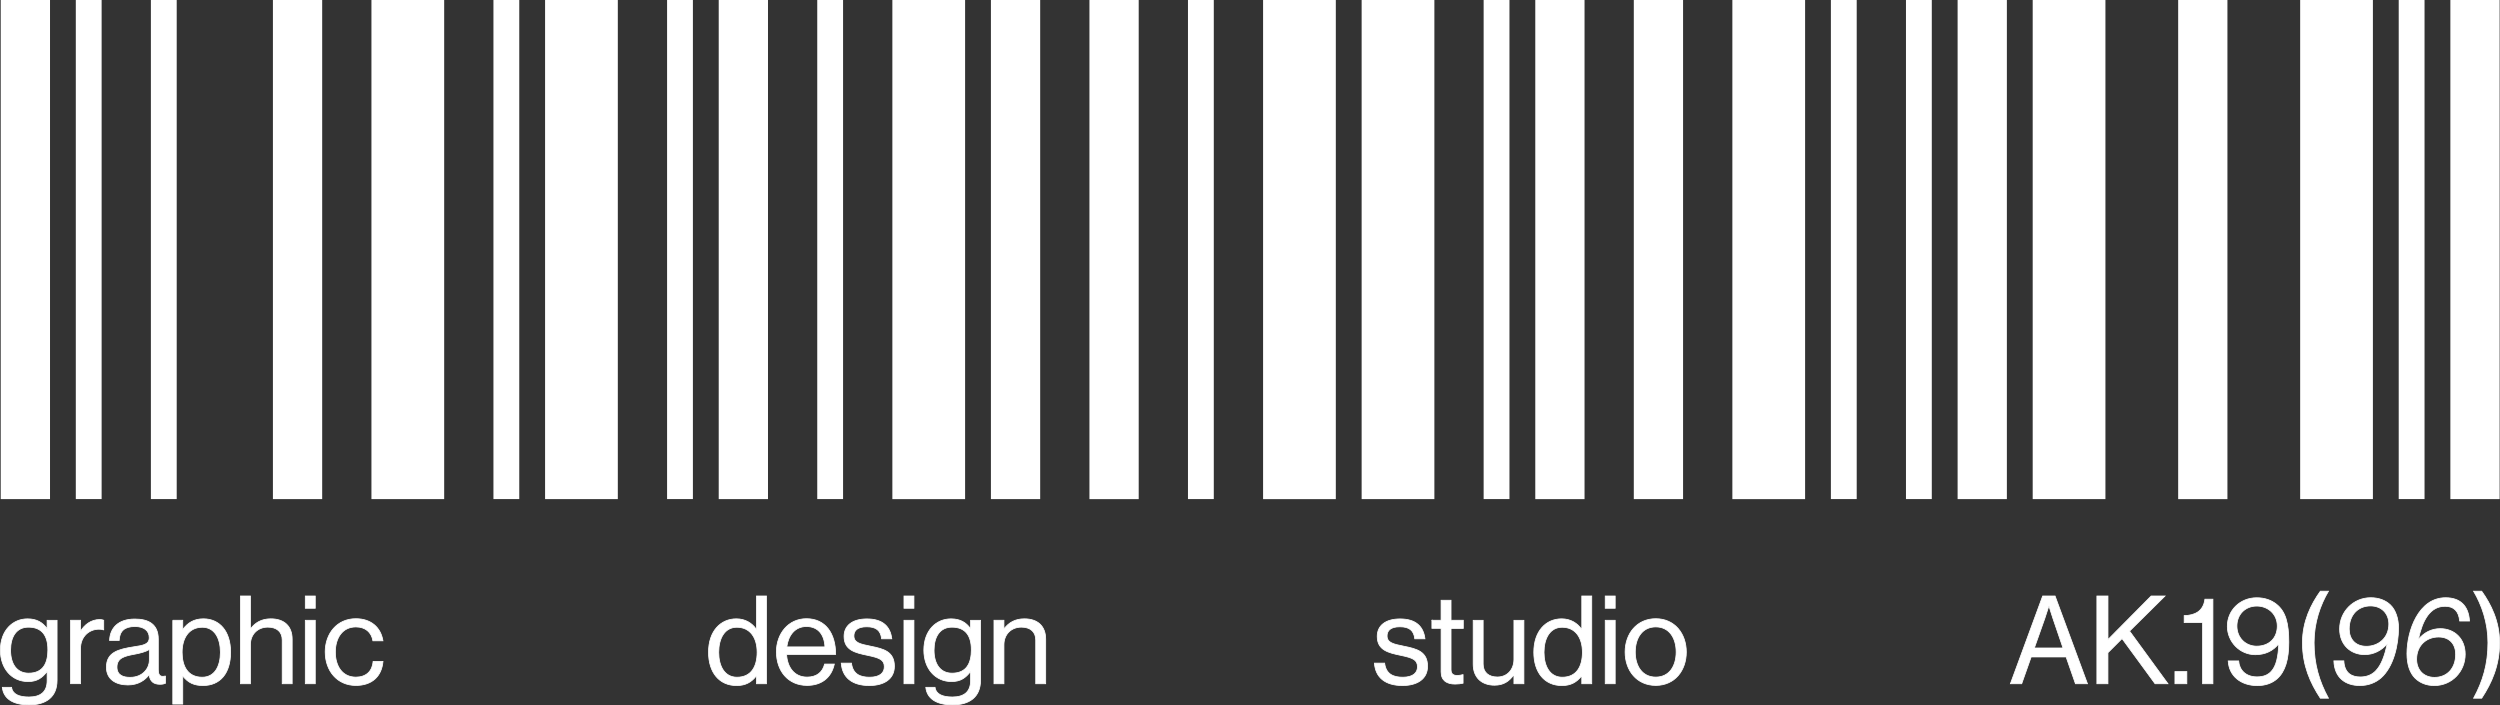 <?xml version="1.0" encoding="UTF-8"?><svg id="Layer_2" xmlns="http://www.w3.org/2000/svg" viewBox="0 0 798.78 225.33"><rect x="0" y="0" width="798.78" height="225.33" fill="#333333" stroke="none"/><defs><style>.cls-1,.cls-2{fill:#fff;}.cls-2{stroke:#fff;stroke-miterlimit:10;stroke-width:.25px;}</style></defs><g id="Layer_1-2"><g><g><path class="cls-1" d="M426.81,0V159.47h-23.24V0h23.24Z"/><path class="cls-1" d="M458.3,0V159.47h-23.24V0h23.24Z"/><path class="cls-1" d="M308.36,0V159.47h-23.24V0h23.24Z"/><path class="cls-1" d="M672.71,0V159.47h-23.24V0h23.24Z"/><path class="cls-1" d="M141.92,0V159.47h-23.24V0h23.24Z"/><path class="cls-1" d="M758.17,0V159.47h-23.24V0h23.24Z"/><path class="cls-1" d="M197.4,0V159.47h-23.24V0h23.24Z"/><path class="cls-1" d="M576.75,0V159.47h-23.24V0h23.24Z"/><path class="cls-1" d="M15.98,0V159.47H.23V0H15.98Z"/><path class="cls-1" d="M102.94,0V159.47h-15.74V0h15.74Z"/><path class="cls-1" d="M245.38,0V159.47h-15.74V0h15.74Z"/><path class="cls-1" d="M332.35,0V159.47h-15.74V0h15.74Z"/><path class="cls-1" d="M363.83,0V159.47h-15.74V0h15.74Z"/><path class="cls-1" d="M506.28,0V159.47h-15.74V0h15.74Z"/><path class="cls-1" d="M641.22,0V159.47h-15.74V0h15.74Z"/><path class="cls-1" d="M711.69,0V159.47h-15.74V0h15.74Z"/><path class="cls-1" d="M798.66,0V159.47h-15.74V0h15.74Z"/><path class="cls-1" d="M537.76,0V159.47h-15.74V0h15.74Z"/><path class="cls-1" d="M32.47,0V159.46h-8.25V0h8.25Z"/><path class="cls-1" d="M56.46,0V159.46h-8.25V0h8.25Z"/><path class="cls-1" d="M165.91,0V159.46h-8.25V0h8.25Z"/><path class="cls-1" d="M221.39,0V159.46h-8.25V0h8.25Z"/><path class="cls-1" d="M269.37,0V159.46h-8.25V0h8.25Z"/><path class="cls-1" d="M387.82,0V159.46h-8.25V0h8.25Z"/><path class="cls-1" d="M482.29,0V159.46h-8.25V0h8.25Z"/><path class="cls-1" d="M593.24,0V159.46h-8.25V0h8.25Z"/><path class="cls-1" d="M617.23,0V159.46h-8.25V0h8.25Z"/><path class="cls-1" d="M774.67,0V159.46h-8.25V0h8.25Z"/></g><g><path class="cls-2" d="M.75,219.6H3.69c.31,2.24,2.43,3.1,5.57,3.1,3.72,0,5.8-1.69,5.8-5.21v-2.86h-.08c-1.49,1.92-3.1,3.14-6,3.14-5.25,0-8.86-4.19-8.86-10.04,0-6.31,3.96-10,8.66-10,2.94,0,4.82,1.14,6.19,3.06h.08v-2.59h3.18v19.17c0,5.33-3.53,7.84-8.9,7.84s-8.23-2.12-8.59-5.61Zm14.54-12.04c0-4.43-1.88-7.17-6.19-7.17-3.8,0-5.72,2.98-5.72,7.37s2,7.33,5.76,7.33c4.67,0,6.16-3.25,6.16-7.53Z"/><path class="cls-2" d="M25.73,201.56h.08c1.22-1.96,3.33-3.61,6.04-3.61,.59,0,.9,.08,1.29,.23v3.06h-.12c-.47-.16-.78-.2-1.41-.2-3.14,0-5.88,2.35-5.88,6.16v11.25h-3.18v-20.27h3.18v3.37Z"/><path class="cls-2" d="M47.64,215.64h-.04c-1.22,1.57-3.29,3.21-6.74,3.21-3.84,0-6.86-1.8-6.86-5.65,0-4.78,3.76-5.76,8.82-6.55,2.86-.43,4.86-.71,4.86-2.9s-1.65-3.57-4.55-3.57c-3.29,0-4.94,1.41-5.06,4.47h-3.06c.12-3.92,2.7-6.86,8.08-6.86,4.31,0,7.49,1.61,7.49,6.43v9.64c0,1.65,.39,2.55,2.16,2.16h.12v2.31c-.39,.16-.9,.31-1.73,.31-2.08,0-3.18-.94-3.49-3.02Zm.08-4.67v-3.45c-1.06,.67-2.9,1.18-4.63,1.49-3.18,.59-5.72,1.14-5.72,4.12,0,2.7,2.12,3.29,4.2,3.29,4.23,0,6.16-3.1,6.16-5.45Z"/><path class="cls-2" d="M55.21,198.19h3.18v2.86h.08c1.53-2.08,3.57-3.33,6.51-3.33,5.14,0,8.7,3.92,8.7,10.66s-3.33,10.66-8.82,10.66c-2.74,0-4.7-.82-6.39-2.98h-.08v8.9h-3.18v-26.78Zm15.21,10.23c0-4.55-1.92-8-5.76-8-4.43,0-6.47,3.61-6.47,8s1.76,7.96,6.43,7.96c3.88,0,5.8-3.37,5.8-7.96Z"/><path class="cls-2" d="M80.02,200.86h.08c1.45-1.92,3.49-3.14,6.43-3.14,4.23,0,6.82,2.31,6.82,6.51v14.23h-3.18v-13.96c0-2.63-1.73-4.12-4.59-4.12-3.21,0-5.57,2.27-5.57,5.61v12.47h-3.18v-28.03h3.18v10.43Z"/><path class="cls-2" d="M97.55,190.43h3.18v3.92h-3.18v-3.92Zm0,7.76h3.18v20.27h-3.18v-20.27Z"/><path class="cls-2" d="M103.9,208.34c0-5.88,3.76-10.66,9.8-10.66,4.78,0,7.96,2.74,8.66,7.06h-3.21c-.47-2.74-2.39-4.43-5.45-4.43-4.31,0-6.55,3.57-6.55,8.04s2.23,8,6.55,8c3.29,0,5.25-1.88,5.53-5.02h3.14c-.43,4.86-3.61,7.68-8.66,7.68-6.04,0-9.8-4.78-9.8-10.66Z"/><path class="cls-2" d="M226.38,208.38c0-6.74,3.88-10.66,8.9-10.66,2.86,0,5.06,1.41,6.35,3.33h.08v-10.62h3.18v28.03h-3.18v-2.47h-.08c-1.53,1.96-3.41,3.06-6.27,3.06-5.53,0-8.98-4.16-8.98-10.66Zm15.53,.04c0-4.71-2.27-8-6.47-8-3.84,0-5.8,3.45-5.8,8s1.96,7.96,5.84,7.96c4.51,0,6.43-3.37,6.43-7.96Z"/><path class="cls-2" d="M248.06,208.34c0-5.88,3.84-10.66,9.61-10.66,6.08,0,9.33,4.71,9.33,11.41h-15.68c.24,4.12,2.47,7.25,6.55,7.25,2.94,0,4.9-1.41,5.61-4.16h3.1c-.94,4.35-4.12,6.82-8.7,6.82-6.19,0-9.8-4.78-9.8-10.66Zm3.33-1.65h12.19c-.2-4.04-2.27-6.51-5.92-6.51s-5.8,2.82-6.27,6.51Z"/><path class="cls-2" d="M268.8,211.87h3.25c.43,3.53,2.78,4.51,5.8,4.51,3.33,0,4.7-1.45,4.7-3.33,0-2.27-1.57-2.86-5.29-3.65-4-.82-7.57-1.65-7.57-6.08,0-3.37,2.59-5.57,7.29-5.57,5.02,0,7.49,2.39,7.96,6.35h-3.25c-.31-2.67-1.76-3.84-4.78-3.84s-4.08,1.29-4.08,2.9c0,2.2,1.96,2.63,5.45,3.33,4.08,.82,7.49,1.72,7.49,6.39,0,4.08-3.33,6.16-8,6.16-5.57,0-8.66-2.63-8.98-7.17Z"/><path class="cls-2" d="M288.83,190.43h3.18v3.92h-3.18v-3.92Zm0,7.76h3.18v20.27h-3.18v-20.27Z"/><path class="cls-2" d="M295.81,219.6h2.94c.31,2.24,2.43,3.1,5.57,3.1,3.72,0,5.8-1.69,5.8-5.21v-2.86h-.08c-1.49,1.92-3.1,3.14-6,3.14-5.25,0-8.86-4.19-8.86-10.04,0-6.31,3.96-10,8.66-10,2.94,0,4.82,1.14,6.19,3.06h.08v-2.59h3.18v19.17c0,5.33-3.53,7.84-8.9,7.84s-8.23-2.12-8.59-5.61Zm14.54-12.04c0-4.43-1.88-7.17-6.19-7.17-3.8,0-5.72,2.98-5.72,7.37s2,7.33,5.76,7.33c4.67,0,6.16-3.25,6.16-7.53Z"/><path class="cls-2" d="M320.78,200.86h.08c1.45-1.92,3.49-3.14,6.43-3.14,4.23,0,6.82,2.31,6.82,6.51v14.23h-3.18v-13.96c0-2.63-1.73-4.12-4.59-4.12-3.21,0-5.57,2.27-5.57,5.61v12.47h-3.18v-20.27h3.18v2.67Z"/><path class="cls-2" d="M439.15,211.87h3.25c.43,3.53,2.78,4.51,5.8,4.51,3.33,0,4.7-1.45,4.7-3.33,0-2.27-1.57-2.86-5.29-3.65-4-.82-7.57-1.65-7.57-6.08,0-3.37,2.59-5.57,7.29-5.57,5.02,0,7.49,2.39,7.96,6.35h-3.25c-.31-2.67-1.76-3.84-4.78-3.84s-4.08,1.29-4.08,2.9c0,2.2,1.96,2.63,5.45,3.33,4.08,.82,7.49,1.72,7.49,6.39,0,4.08-3.33,6.16-8,6.16-5.57,0-8.66-2.63-8.98-7.17Z"/><path class="cls-2" d="M457.5,198.19h2.94v-6.39h3.18v6.39h3.92v2.59h-3.92v13.17c0,1.41,.74,1.88,2.04,1.88,.63,0,1.33-.16,1.69-.27h.12v2.74c-.75,.16-1.61,.27-2.55,.27-2.59,0-4.47-1.06-4.47-3.92v-13.88h-2.94v-2.59Z"/><path class="cls-2" d="M483.72,218.46v-2.78h-.08c-1.45,1.96-3.18,3.25-6.12,3.25-4.16,0-6.82-2.51-6.82-6.7v-14.04h3.18v13.96c0,2.63,1.69,4.16,4.55,4.16,3.21,0,5.29-2.43,5.29-5.65v-12.47h3.18v20.27h-3.18Z"/><path class="cls-2" d="M490.07,208.38c0-6.74,3.88-10.66,8.9-10.66,2.86,0,5.06,1.41,6.35,3.33h.08v-10.62h3.18v28.03h-3.18v-2.47h-.08c-1.53,1.96-3.41,3.06-6.27,3.06-5.53,0-8.98-4.16-8.98-10.66Zm15.53,.04c0-4.71-2.27-8-6.47-8-3.84,0-5.8,3.45-5.8,8s1.96,7.96,5.84,7.96c4.51,0,6.43-3.37,6.43-7.96Z"/><path class="cls-2" d="M512.89,190.43h3.18v3.92h-3.18v-3.92Zm0,7.76h3.18v20.27h-3.18v-20.27Z"/><path class="cls-2" d="M519.24,208.34c0-5.88,3.76-10.66,9.8-10.66s9.76,4.78,9.76,10.66-3.69,10.66-9.76,10.66-9.8-4.78-9.8-10.66Zm16.31,0c0-4.47-2.2-8.04-6.51-8.04s-6.55,3.57-6.55,8.04,2.23,8,6.55,8,6.51-3.53,6.51-8Z"/><path class="cls-2" d="M652.66,190.43h3.96l10.35,28.03h-3.84l-2.98-8.55h-11.17l-3.02,8.55h-3.61l10.31-28.03Zm-2.67,16.62h9.17l-3.21-9.41c-.55-1.57-1.25-3.96-1.25-3.96h-.08s-.75,2.35-1.29,3.96l-3.33,9.41Z"/><path class="cls-2" d="M669.99,190.43h3.53v13.92l13.8-13.92h4.43l-11.33,11.21,12.27,16.82h-4.12l-10.55-14.43-4.51,4.51v9.92h-3.53v-28.03Z"/><path class="cls-2" d="M694.92,214.58h3.8v3.88h-3.8v-3.88Z"/><path class="cls-2" d="M703.75,198.9h-5.88v-2.2c3.29-.08,6.12-1.29,6.63-5.25h2.55v27.01h-3.29v-19.56Z"/><path class="cls-2" d="M711.94,211.17h3.33c.24,2.94,2.27,5.1,5.88,5.1,2.04,0,3.49-.59,4.55-1.76,1.61-1.72,2.23-4.74,2.39-8.74h-.08c-1.73,2.16-4.2,3.41-7.41,3.41-4.94,0-8.9-4.08-8.94-9.02-.04-5.02,3.96-9.17,9.41-9.17,2.63,0,4.67,.82,6.19,2,3.06,2.35,4.04,6.19,4.04,12.19,0,5.45-1.1,9.37-3.76,11.72-1.61,1.41-3.76,2.16-6.31,2.16-5.29,0-9.06-3.14-9.29-7.88Zm15.68-11.14c0-3.8-2.94-6.39-6.55-6.39s-6.35,2.59-6.35,6.39,2.82,6.43,6.31,6.43c4.04,0,6.59-2.63,6.59-6.43Z"/><path class="cls-2" d="M735.66,205.33c0-6.82,2.74-12.27,5.72-16.43h2.59c-2.59,4.39-4.59,10-4.59,16.43,0,6.94,1.65,12.35,4.59,17.76h-2.59c-3.21-4.9-5.72-10.39-5.72-17.76Z"/><path class="cls-2" d="M763.77,193.29c1.69,1.61,2.59,4.43,2.59,7.29,0,5.49-1.57,12.47-5.61,16.03-1.76,1.53-4.04,2.43-6.74,2.43-4.59,0-8.12-2.47-8.31-7.88h3.18c.2,3.92,2.51,5.14,5.29,5.14,2.04,0,3.72-.7,4.94-2,1.76-1.84,2.78-4.67,3.65-8.55h-.08c-1.76,2.12-4.35,3.41-7.14,3.41-4.47,0-8-3.14-8-8.19,0-5.53,4.35-9.96,9.88-10,2.7,0,4.82,.86,6.35,2.31Zm-6.35,.31c-3.96,0-6.82,2.82-6.82,7.37,0,3.18,1.92,5.53,5.49,5.53,3.88,0,7.17-2.71,7.17-7.1,0-3.41-2.35-5.8-5.84-5.8Z"/><path class="cls-2" d="M771.68,216.7c-1.69-1.61-2.63-4.39-2.63-7.84,0-7.29,3.69-17.88,12.35-17.88,4.59,0,7.33,2.51,7.64,7.45h-3.14c-.31-3.18-1.88-4.71-4.67-4.71-4.74,0-7.17,4.31-8.51,10.47h.08c1.73-2.08,4.12-3.33,6.9-3.33,4.47,0,7.96,3.14,7.96,8.19,0,5.41-4.16,9.96-9.8,10-2.7,0-4.67-.9-6.19-2.35Zm6.19-.27c4,0,6.74-2.9,6.74-7.37,0-3.18-1.88-5.53-5.45-5.53-3.88,0-7.02,2.7-7.02,7.1,0,3.41,2.23,5.8,5.72,5.8Z"/><path class="cls-2" d="M794.93,205.33c0-6.43-2-12.04-4.59-16.43h2.59c2.98,4.16,5.72,9.61,5.72,16.43,0,7.37-2.51,12.86-5.72,17.76h-2.59c2.94-5.41,4.59-10.82,4.59-17.76Z"/></g></g></g></svg>